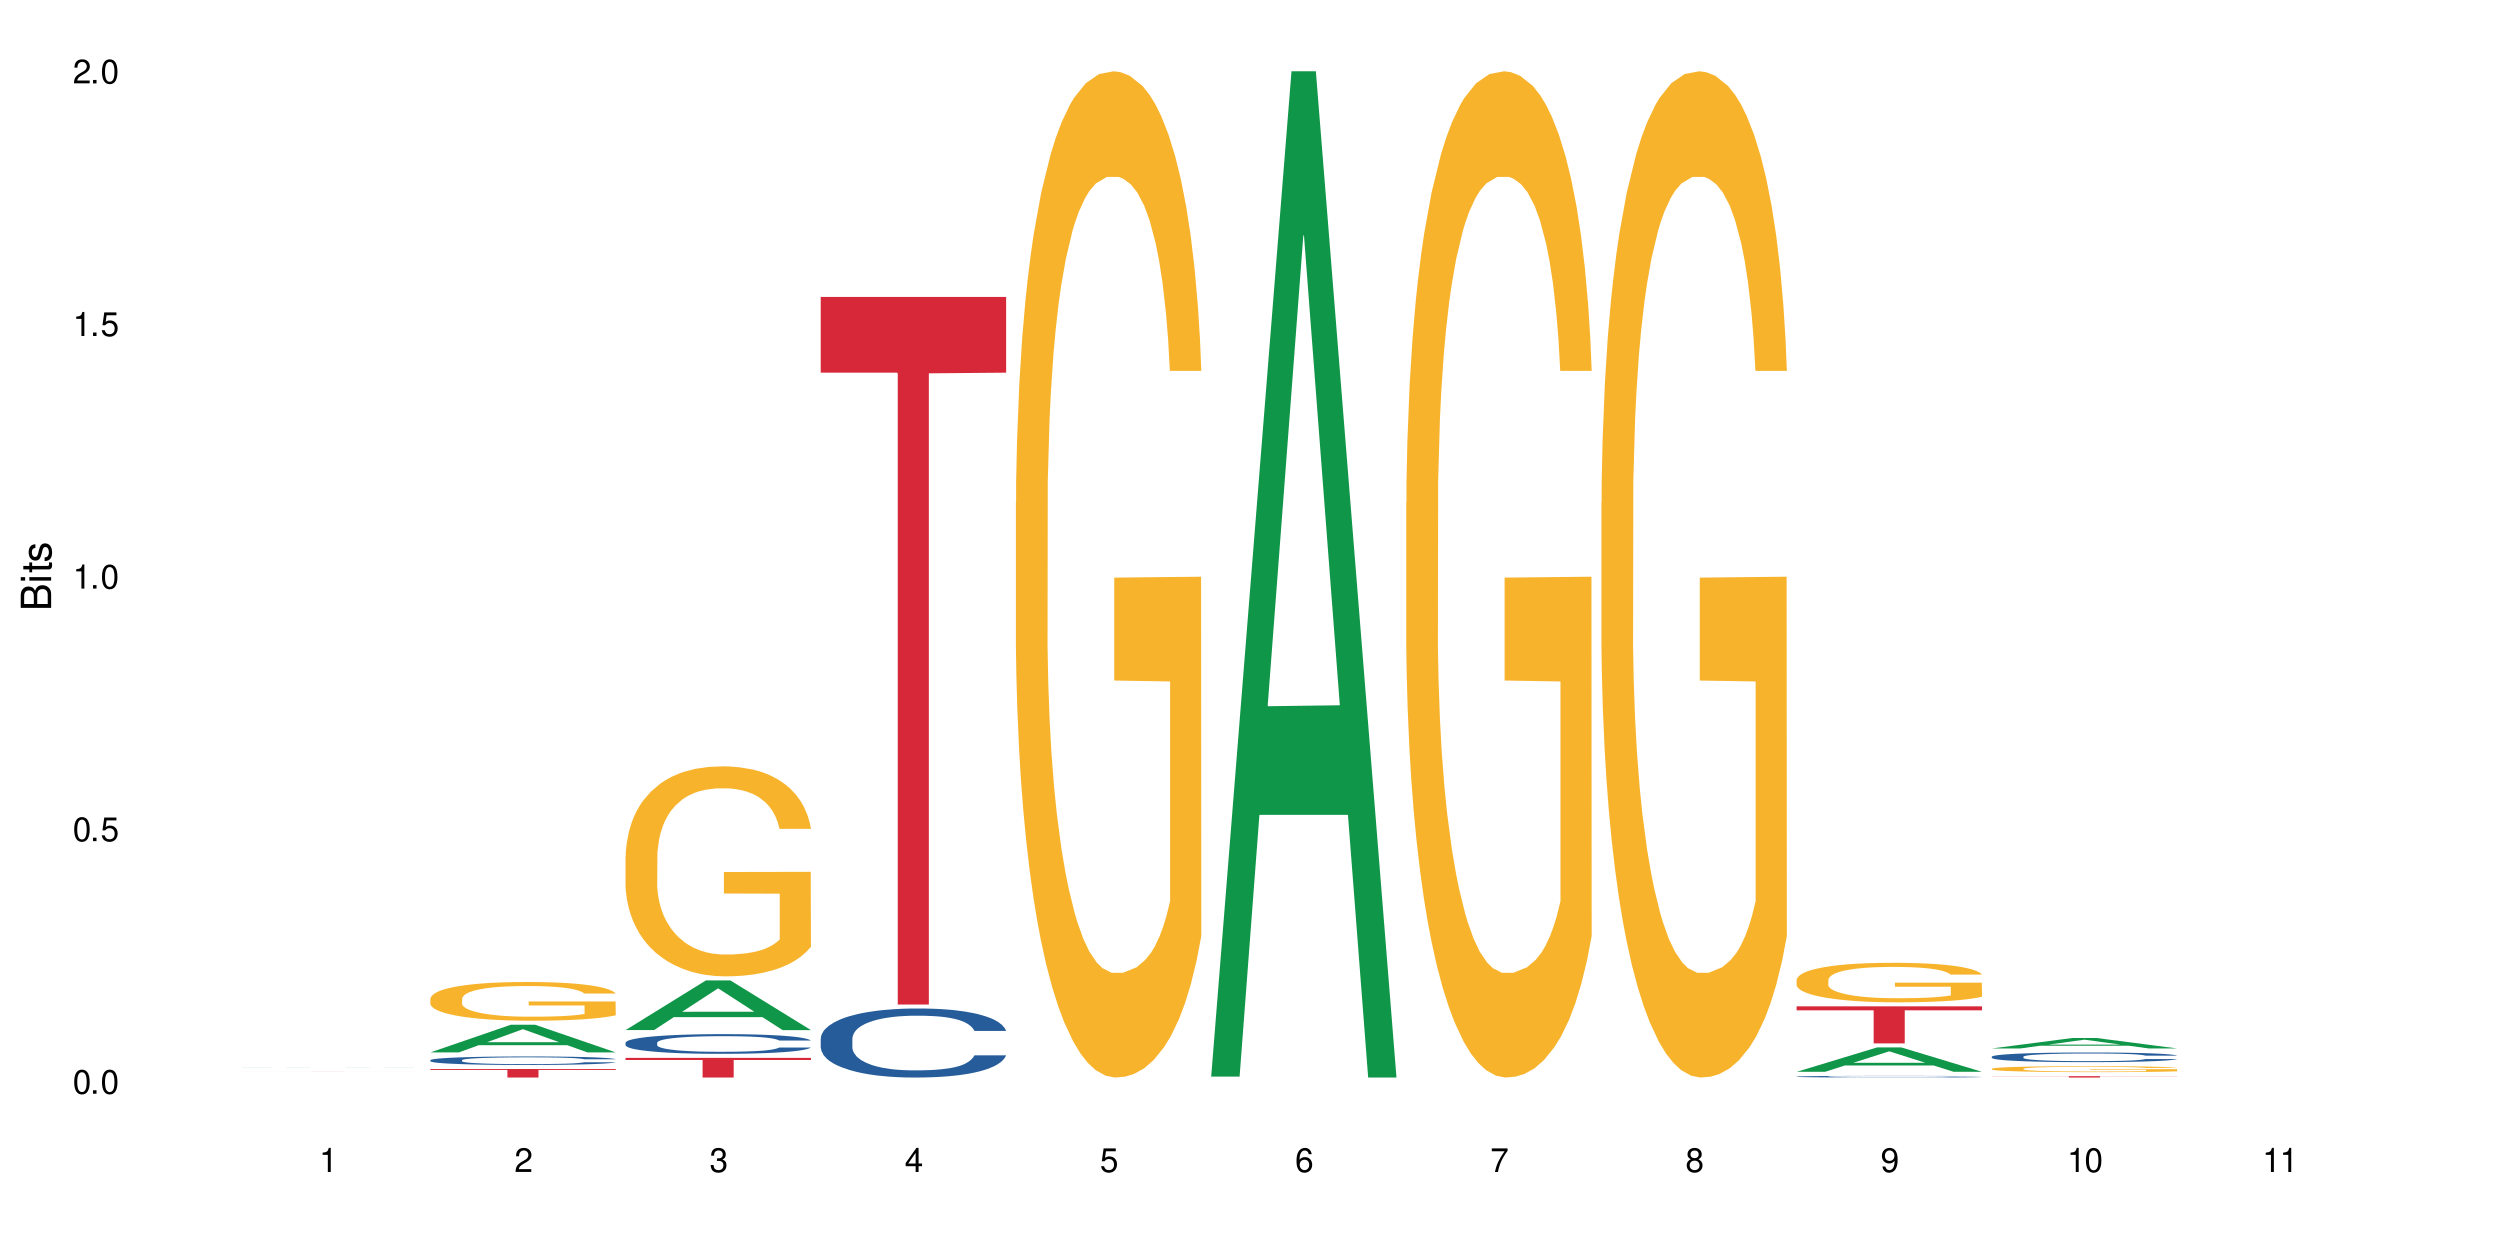 <?xml version="1.0" encoding="UTF-8"?>
<svg xmlns="http://www.w3.org/2000/svg" xmlns:xlink="http://www.w3.org/1999/xlink" width="720" height="360" viewBox="0 0 720 360">
<defs>
<g>
<g id="glyph-0-0">
</g>
<g id="glyph-0-1">
<path d="M 2.641 -6.938 C 2 -6.938 1.422 -6.656 1.078 -6.172 C 0.641 -5.562 0.406 -4.641 0.406 -3.359 C 0.406 -1.016 1.188 0.219 2.641 0.219 C 4.078 0.219 4.859 -1.016 4.859 -3.297 C 4.859 -4.641 4.656 -5.547 4.203 -6.172 C 3.844 -6.656 3.281 -6.938 2.641 -6.938 Z M 2.641 -6.188 C 3.547 -6.188 4 -5.25 4 -3.375 C 4 -1.406 3.562 -0.484 2.625 -0.484 C 1.734 -0.484 1.281 -1.438 1.281 -3.344 C 1.281 -5.25 1.734 -6.188 2.641 -6.188 Z M 2.641 -6.188 "/>
</g>
<g id="glyph-0-2">
<path d="M 1.828 -1 L 0.828 -1 L 0.828 0 L 1.828 0 Z M 1.828 -1 "/>
</g>
<g id="glyph-0-3">
<path d="M 4.562 -6.797 L 1.062 -6.797 L 0.547 -3.094 L 1.328 -3.094 C 1.719 -3.562 2.047 -3.734 2.578 -3.734 C 3.484 -3.734 4.062 -3.109 4.062 -2.094 C 4.062 -1.125 3.484 -0.531 2.578 -0.531 C 1.828 -0.531 1.375 -0.906 1.188 -1.672 L 0.328 -1.672 C 0.453 -1.109 0.547 -0.844 0.75 -0.594 C 1.125 -0.078 1.828 0.219 2.594 0.219 C 3.969 0.219 4.922 -0.781 4.922 -2.219 C 4.922 -3.562 4.031 -4.484 2.719 -4.484 C 2.25 -4.484 1.859 -4.359 1.469 -4.062 L 1.734 -5.969 L 4.562 -5.969 Z M 4.562 -6.797 "/>
</g>
<g id="glyph-0-4">
<path d="M 2.484 -4.938 L 2.484 0 L 3.328 0 L 3.328 -6.938 L 2.766 -6.938 C 2.469 -5.875 2.281 -5.734 0.984 -5.562 L 0.984 -4.938 Z M 2.484 -4.938 "/>
</g>
<g id="glyph-0-5">
<path d="M 4.859 -0.828 L 1.281 -0.828 C 1.359 -1.406 1.672 -1.781 2.5 -2.281 L 3.469 -2.828 C 4.406 -3.344 4.906 -4.062 4.906 -4.906 C 4.906 -5.484 4.672 -6.031 4.266 -6.406 C 3.859 -6.766 3.375 -6.938 2.719 -6.938 C 1.859 -6.938 1.219 -6.625 0.844 -6.031 C 0.609 -5.672 0.5 -5.234 0.484 -4.531 L 1.328 -4.531 C 1.359 -5.016 1.406 -5.281 1.531 -5.516 C 1.75 -5.938 2.188 -6.203 2.703 -6.203 C 3.469 -6.203 4.031 -5.641 4.031 -4.891 C 4.031 -4.344 3.719 -3.859 3.125 -3.516 L 2.234 -3 C 0.812 -2.172 0.406 -1.531 0.328 -0.016 L 4.859 -0.016 Z M 4.859 -0.828 "/>
</g>
<g id="glyph-0-6">
<path d="M 2.125 -3.188 L 2.578 -3.188 C 3.5 -3.188 3.984 -2.766 3.984 -1.922 C 3.984 -1.062 3.469 -0.531 2.594 -0.531 C 1.656 -0.531 1.203 -1 1.156 -2.016 L 0.312 -2.016 C 0.344 -1.453 0.438 -1.094 0.609 -0.781 C 0.953 -0.109 1.625 0.219 2.547 0.219 C 3.953 0.219 4.859 -0.625 4.859 -1.938 C 4.859 -2.828 4.516 -3.297 3.703 -3.594 C 4.344 -3.844 4.656 -4.328 4.656 -5.031 C 4.656 -6.219 3.875 -6.938 2.578 -6.938 C 1.203 -6.938 0.484 -6.172 0.453 -4.703 L 1.297 -4.703 C 1.312 -5.125 1.344 -5.359 1.453 -5.578 C 1.641 -5.969 2.062 -6.203 2.594 -6.203 C 3.344 -6.203 3.797 -5.75 3.797 -5 C 3.797 -4.516 3.609 -4.219 3.25 -4.047 C 3.016 -3.953 2.703 -3.922 2.125 -3.906 Z M 2.125 -3.188 "/>
</g>
<g id="glyph-0-7">
<path d="M 3.141 -1.672 L 3.141 0 L 3.984 0 L 3.984 -1.672 L 4.984 -1.672 L 4.984 -2.438 L 3.984 -2.438 L 3.984 -6.938 L 3.359 -6.938 L 0.266 -2.578 L 0.266 -1.672 Z M 3.141 -2.438 L 1 -2.438 L 3.141 -5.5 Z M 3.141 -2.438 "/>
</g>
<g id="glyph-0-8">
<path d="M 4.781 -5.125 C 4.609 -6.266 3.891 -6.938 2.844 -6.938 C 2.094 -6.938 1.422 -6.578 1.031 -5.953 C 0.594 -5.266 0.406 -4.422 0.406 -3.172 C 0.406 -2 0.578 -1.25 0.984 -0.641 C 1.359 -0.078 1.953 0.219 2.703 0.219 C 3.984 0.219 4.922 -0.75 4.922 -2.094 C 4.922 -3.375 4.062 -4.281 2.844 -4.281 C 2.172 -4.281 1.641 -4.031 1.281 -3.516 C 1.281 -5.234 1.828 -6.188 2.797 -6.188 C 3.391 -6.188 3.797 -5.797 3.938 -5.125 Z M 2.734 -3.531 C 3.547 -3.531 4.062 -2.953 4.062 -2.031 C 4.062 -1.156 3.484 -0.531 2.703 -0.531 C 1.922 -0.531 1.328 -1.188 1.328 -2.078 C 1.328 -2.938 1.906 -3.531 2.734 -3.531 Z M 2.734 -3.531 "/>
</g>
<g id="glyph-0-9">
<path d="M 4.984 -6.797 L 0.438 -6.797 L 0.438 -5.969 L 4.109 -5.969 C 2.5 -3.656 1.828 -2.234 1.328 0 L 2.219 0 C 2.594 -2.172 3.453 -4.047 4.984 -6.094 Z M 4.984 -6.797 "/>
</g>
<g id="glyph-0-10">
<path d="M 3.75 -3.656 C 4.469 -4.094 4.688 -4.438 4.688 -5.078 C 4.688 -6.172 3.844 -6.938 2.641 -6.938 C 1.438 -6.938 0.594 -6.172 0.594 -5.094 C 0.594 -4.438 0.812 -4.094 1.516 -3.656 C 0.734 -3.266 0.359 -2.703 0.359 -1.922 C 0.359 -0.656 1.281 0.219 2.641 0.219 C 3.984 0.219 4.922 -0.656 4.922 -1.922 C 4.922 -2.703 4.531 -3.266 3.75 -3.656 Z M 2.641 -6.188 C 3.359 -6.188 3.812 -5.75 3.812 -5.062 C 3.812 -4.406 3.344 -3.984 2.641 -3.984 C 1.922 -3.984 1.453 -4.406 1.453 -5.078 C 1.453 -5.75 1.922 -6.188 2.641 -6.188 Z M 2.641 -3.266 C 3.484 -3.266 4.062 -2.719 4.062 -1.906 C 4.062 -1.078 3.484 -0.531 2.625 -0.531 C 1.797 -0.531 1.219 -1.094 1.219 -1.906 C 1.219 -2.719 1.781 -3.266 2.641 -3.266 Z M 2.641 -3.266 "/>
</g>
<g id="glyph-0-11">
<path d="M 0.516 -1.578 C 0.672 -0.453 1.406 0.219 2.438 0.219 C 3.188 0.219 3.859 -0.141 4.266 -0.766 C 4.688 -1.453 4.891 -2.297 4.891 -3.547 C 4.891 -4.719 4.703 -5.453 4.312 -6.078 C 3.938 -6.641 3.344 -6.938 2.594 -6.938 C 1.297 -6.938 0.359 -5.969 0.359 -4.625 C 0.359 -3.344 1.234 -2.453 2.453 -2.453 C 3.094 -2.453 3.578 -2.672 4.016 -3.203 C 4 -1.484 3.469 -0.531 2.5 -0.531 C 1.906 -0.531 1.484 -0.906 1.359 -1.578 Z M 2.578 -6.203 C 3.375 -6.203 3.969 -5.531 3.969 -4.641 C 3.969 -3.797 3.391 -3.188 2.547 -3.188 C 1.734 -3.188 1.234 -3.766 1.234 -4.688 C 1.234 -5.562 1.797 -6.203 2.578 -6.203 Z M 2.578 -6.203 "/>
</g>
<g id="glyph-1-0">
</g>
<g id="glyph-1-1">
<path d="M 0 -0.953 L 0 -4.891 C 0 -5.719 -0.234 -6.344 -0.734 -6.797 C -1.188 -7.234 -1.812 -7.469 -2.5 -7.469 C -3.547 -7.469 -4.188 -7 -4.625 -5.875 C -4.984 -6.688 -5.625 -7.094 -6.531 -7.094 C -7.172 -7.094 -7.734 -6.859 -8.141 -6.391 C -8.562 -5.922 -8.75 -5.344 -8.75 -4.5 L -8.75 -0.953 Z M -4.984 -2.062 L -7.766 -2.062 L -7.766 -4.219 C -7.766 -4.844 -7.688 -5.203 -7.453 -5.5 C -7.219 -5.812 -6.859 -5.969 -6.375 -5.969 C -5.891 -5.969 -5.531 -5.812 -5.297 -5.5 C -5.062 -5.203 -4.984 -4.844 -4.984 -4.219 Z M -0.984 -2.062 L -4 -2.062 L -4 -4.781 C -4 -5.766 -3.438 -6.359 -2.484 -6.359 C -1.547 -6.359 -0.984 -5.766 -0.984 -4.781 Z M -0.984 -2.062 "/>
</g>
<g id="glyph-1-2">
<path d="M -6.281 -1.797 L -6.281 -0.797 L 0 -0.797 L 0 -1.797 Z M -8.75 -1.797 L -8.75 -0.797 L -7.484 -0.797 L -7.484 -1.797 Z M -8.75 -1.797 "/>
</g>
<g id="glyph-1-3">
<path d="M -6.281 -3.047 L -6.281 -2.016 L -8.016 -2.016 L -8.016 -1.016 L -6.281 -1.016 L -6.281 -0.172 L -5.469 -0.172 L -5.469 -1.016 L -0.719 -1.016 C -0.078 -1.016 0.281 -1.453 0.281 -2.234 C 0.281 -2.5 0.25 -2.719 0.188 -3.047 L -0.641 -3.047 C -0.609 -2.906 -0.594 -2.766 -0.594 -2.562 C -0.594 -2.141 -0.719 -2.016 -1.156 -2.016 L -5.469 -2.016 L -5.469 -3.047 Z M -6.281 -3.047 "/>
</g>
<g id="glyph-1-4">
<path d="M -4.531 -5.25 C -5.766 -5.25 -6.469 -4.422 -6.469 -2.969 C -6.469 -1.516 -5.719 -0.562 -4.547 -0.562 C -3.562 -0.562 -3.094 -1.062 -2.734 -2.562 L -2.516 -3.484 C -2.344 -4.188 -2.094 -4.469 -1.641 -4.469 C -1.047 -4.469 -0.641 -3.875 -0.641 -3 C -0.641 -2.453 -0.797 -2 -1.062 -1.75 C -1.25 -1.594 -1.422 -1.531 -1.875 -1.469 L -1.875 -0.406 C -0.422 -0.453 0.281 -1.266 0.281 -2.922 C 0.281 -4.5 -0.5 -5.516 -1.719 -5.516 C -2.656 -5.516 -3.172 -4.984 -3.469 -3.734 L -3.703 -2.766 C -3.891 -1.953 -4.156 -1.609 -4.594 -1.609 C -5.188 -1.609 -5.547 -2.125 -5.547 -2.938 C -5.547 -3.75 -5.203 -4.172 -4.531 -4.203 Z M -4.531 -5.25 "/>
</g>
</g>
</defs>
<rect x="-72" y="-36" width="864" height="432" fill="rgb(100%, 100%, 100%)" fill-opacity="1"/>
<path fill-rule="nonzero" fill="rgb(6.275%, 58.824%, 28.235%)" fill-opacity="1" d="M 67.73 307.539 L 67.789 307.539 L 90.895 307.504 L 97.91 307.504 L 121.133 307.539 L 112.973 307.539 L 107.152 307.531 L 81.652 307.531 L 75.945 307.539 L 67.73 307.539 L 84.105 307.527 L 104.816 307.527 L 94.488 307.508 L 94.262 307.508 L 84.047 307.527 L 84.105 307.527 Z M 67.73 307.539 "/>
<path fill-rule="nonzero" fill="rgb(83.922%, 15.686%, 22.353%)" fill-opacity="1" d="M 67.73 308.703 L 121.133 308.703 L 121.133 308.707 L 98.875 308.707 L 98.875 308.723 L 89.922 308.723 L 89.922 308.707 L 67.73 308.707 Z M 67.73 308.703 "/>
<path fill-rule="nonzero" fill="rgb(6.275%, 58.824%, 28.235%)" fill-opacity="1" d="M 123.941 303.09 L 124 303.082 L 147.105 295.133 L 154.125 295.133 L 177.344 303.098 L 169.184 303.098 L 163.367 301.02 L 137.863 301.02 L 132.156 303.09 L 123.941 303.09 L 140.316 300.16 L 161.027 300.152 L 150.699 296.434 L 150.586 296.426 L 150.473 296.449 L 140.258 300.152 L 140.316 300.16 Z M 123.941 303.09 "/>
<path fill-rule="nonzero" fill="rgb(14.51%, 36.078%, 60%)" fill-opacity="1" d="M 123.941 305.328 L 124.008 305.328 L 124.008 305.273 L 124.203 305.188 L 124.66 305.082 L 125.113 305.008 L 126.285 304.875 L 127.914 304.746 L 129.609 304.648 L 130.844 304.59 L 131.953 304.543 L 134.492 304.461 L 136.121 304.418 L 137.879 304.383 L 140.027 304.344 L 141.59 304.32 L 145.109 304.285 L 147.711 304.27 L 149.73 304.262 L 154.094 304.262 L 156.699 304.27 L 158.59 304.281 L 160.672 304.301 L 162.43 304.32 L 165.492 304.371 L 168.227 304.434 L 169.465 304.469 L 171.418 304.539 L 172.914 304.605 L 173.957 304.664 L 175.129 304.746 L 176.172 304.848 L 176.953 304.961 L 177.344 305.059 L 168.227 305.059 L 167.77 304.969 L 167.25 304.898 L 166.273 304.809 L 165.297 304.742 L 163.93 304.676 L 162.691 304.633 L 160.996 304.59 L 159.5 304.566 L 157.938 304.543 L 156.438 304.531 L 153.574 304.52 L 150.254 304.52 L 149.016 304.523 L 146.477 304.539 L 145.109 304.555 L 143.152 304.586 L 141.785 304.617 L 140.156 304.66 L 139.051 304.699 L 137.684 304.758 L 136.707 304.809 L 135.598 304.883 L 134.949 304.938 L 134.363 305.004 L 133.84 305.074 L 133.449 305.156 L 133.191 305.238 L 133.059 305.316 L 133.059 305.664 L 133.191 305.746 L 133.516 305.84 L 134.363 305.977 L 135.598 306.098 L 137.031 306.191 L 138.398 306.258 L 139.18 306.289 L 140.223 306.324 L 141.852 306.371 L 144.195 306.414 L 145.562 306.434 L 147.648 306.449 L 149.797 306.461 L 152.66 306.461 L 155.203 306.449 L 156.895 306.441 L 158.652 306.422 L 161.062 306.383 L 162.559 306.348 L 163.863 306.305 L 164.84 306.262 L 165.492 306.227 L 166.469 306.156 L 167.25 306.082 L 167.836 306.004 L 168.227 305.926 L 177.344 305.926 L 176.953 306.016 L 176.367 306.102 L 175.781 306.168 L 174.867 306.246 L 173.828 306.316 L 172.328 306.395 L 171.09 306.445 L 169.465 306.504 L 167.965 306.543 L 166.336 306.582 L 163.93 306.629 L 162.363 306.648 L 160.672 306.672 L 158.652 306.688 L 156.113 306.703 L 153.379 306.715 L 150.84 306.715 L 148.102 306.711 L 146.086 306.703 L 143.414 306.684 L 140.094 306.641 L 137.684 306.598 L 135.793 306.555 L 134.168 306.512 L 132.344 306.449 L 130 306.352 L 128.566 306.277 L 127.59 306.215 L 126.48 306.125 L 125.699 306.047 L 124.789 305.922 L 124.137 305.762 L 123.941 305.641 Z M 123.941 305.328 "/>
<path fill-rule="nonzero" fill="rgb(96.863%, 70.196%, 16.863%)" fill-opacity="1" d="M 123.941 287.594 L 124.008 287.582 L 124.008 287.379 L 124.27 286.922 L 124.918 286.289 L 125.766 285.77 L 126.676 285.363 L 127.266 285.148 L 128.242 284.844 L 129.086 284.621 L 131.234 284.16 L 133.973 283.734 L 135.469 283.551 L 137.164 283.379 L 139.57 283.184 L 140.68 283.113 L 144.066 282.949 L 147.906 282.848 L 152.141 282.816 L 154.094 282.828 L 156.766 282.867 L 160.41 282.98 L 162.496 283.082 L 164.125 283.184 L 165.816 283.316 L 167.902 283.52 L 169.855 283.766 L 171.418 284.008 L 172.98 284.316 L 174.281 284.641 L 175.391 284.996 L 176.367 285.426 L 176.953 285.781 L 177.344 286.137 L 168.293 286.137 L 167.77 285.781 L 167.184 285.508 L 166.207 285.172 L 165.23 284.926 L 164.254 284.73 L 162.43 284.469 L 160.867 284.305 L 158.914 284.16 L 157.023 284.07 L 154.875 284.008 L 153.574 283.988 L 150.121 283.988 L 146.996 284.059 L 145.172 284.141 L 143.871 284.223 L 142.047 284.375 L 140.941 284.496 L 140.289 284.578 L 138.336 284.895 L 137.031 285.18 L 136.316 285.375 L 135.402 285.68 L 134.754 285.953 L 134.035 286.363 L 133.645 286.668 L 133.125 287.359 L 133.059 289.191 L 133.254 289.578 L 133.645 289.996 L 134.168 290.363 L 134.949 290.75 L 135.73 291.047 L 137.098 291.445 L 138.27 291.707 L 139.18 291.883 L 140.941 292.156 L 141.656 292.246 L 143.348 292.43 L 145.109 292.574 L 147.258 292.695 L 148.883 292.758 L 151.488 292.809 L 154.812 292.809 L 158.719 292.746 L 161.191 292.664 L 162.887 292.586 L 163.992 292.512 L 165.359 292.402 L 166.336 292.301 L 167.25 292.188 L 168.355 292.016 L 168.355 289.578 L 152.27 289.57 L 152.27 288.43 L 177.277 288.418 L 177.344 292.402 L 175.977 292.676 L 174.281 292.941 L 172.656 293.145 L 170.961 293.316 L 168.551 293.512 L 166.598 293.633 L 163.602 293.777 L 160.867 293.867 L 158 293.93 L 155.461 293.957 L 152.465 293.969 L 149.797 293.949 L 146.93 293.887 L 144.652 293.805 L 142.566 293.703 L 140.484 293.57 L 137.879 293.359 L 136.188 293.184 L 134.426 292.973 L 132.668 292.715 L 131.105 292.441 L 130.062 292.227 L 129.023 291.984 L 127.914 291.676 L 126.871 291.332 L 126.09 291.016 L 125.375 290.66 L 124.855 290.324 L 124.332 289.863 L 124.074 289.5 L 123.941 289.184 Z M 123.941 287.594 "/>
<path fill-rule="nonzero" fill="rgb(83.922%, 15.686%, 22.353%)" fill-opacity="1" d="M 123.941 307.879 L 177.344 307.879 L 177.344 308.141 L 155.086 308.145 L 155.086 310.332 L 146.133 310.332 L 146.133 308.145 L 146.004 308.141 L 123.941 308.141 Z M 123.941 307.879 "/>
<path fill-rule="nonzero" fill="rgb(6.275%, 58.824%, 28.235%)" fill-opacity="1" d="M 180.152 296.66 L 180.211 296.645 L 203.316 282.355 L 210.336 282.355 L 233.555 296.672 L 225.395 296.672 L 219.578 292.934 L 194.074 292.934 L 188.371 296.66 L 180.152 296.66 L 196.527 291.391 L 217.238 291.375 L 206.91 284.695 L 206.797 284.68 L 206.684 284.723 L 196.473 291.375 L 196.527 291.391 Z M 180.152 296.66 "/>
<path fill-rule="nonzero" fill="rgb(14.51%, 36.078%, 60%)" fill-opacity="1" d="M 180.152 300.301 L 180.219 300.297 L 180.219 300.172 L 180.414 299.977 L 180.871 299.727 L 181.324 299.555 L 182.5 299.25 L 184.125 298.957 L 185.82 298.727 L 187.059 298.594 L 188.164 298.488 L 190.703 298.297 L 192.332 298.199 L 194.09 298.109 L 196.238 298.023 L 197.801 297.973 L 201.32 297.887 L 203.922 297.852 L 205.941 297.836 L 210.305 297.836 L 212.91 297.855 L 214.801 297.883 L 216.883 297.926 L 218.641 297.973 L 221.703 298.086 L 224.438 298.23 L 225.676 298.312 L 227.629 298.473 L 229.125 298.629 L 230.168 298.762 L 231.34 298.957 L 232.383 299.188 L 233.164 299.453 L 233.555 299.676 L 224.438 299.676 L 223.98 299.469 L 223.461 299.309 L 222.484 299.094 L 221.508 298.945 L 220.141 298.793 L 218.902 298.695 L 217.207 298.598 L 215.711 298.535 L 214.148 298.488 L 212.648 298.457 L 209.785 298.426 L 206.465 298.426 L 205.227 298.438 L 202.688 298.48 L 201.32 298.516 L 199.363 298.586 L 197.996 298.656 L 196.371 298.758 L 195.262 298.848 L 193.895 298.98 L 192.918 299.102 L 191.812 299.27 L 191.16 299.402 L 190.574 299.547 L 190.051 299.715 L 189.66 299.898 L 189.402 300.09 L 189.27 300.277 L 189.27 301.078 L 189.402 301.266 L 189.727 301.484 L 190.574 301.797 L 191.812 302.074 L 193.242 302.289 L 194.609 302.445 L 195.395 302.52 L 196.434 302.602 L 198.062 302.703 L 200.406 302.809 L 201.773 302.852 L 203.859 302.891 L 206.008 302.91 L 208.875 302.91 L 211.414 302.891 L 213.105 302.867 L 214.863 302.824 L 217.273 302.734 L 218.773 302.652 L 220.074 302.555 L 221.051 302.457 L 221.703 302.375 L 222.68 302.215 L 223.461 302.035 L 224.047 301.855 L 224.438 301.68 L 233.555 301.68 L 233.164 301.887 L 232.578 302.09 L 231.992 302.238 L 231.082 302.422 L 230.039 302.582 L 228.539 302.762 L 227.305 302.883 L 225.676 303.012 L 224.176 303.109 L 222.551 303.195 L 220.141 303.301 L 218.578 303.352 L 216.883 303.398 L 214.863 303.441 L 212.324 303.477 L 209.59 303.496 L 207.051 303.504 L 204.316 303.492 L 202.297 303.473 L 199.625 303.426 L 196.305 303.332 L 193.895 303.234 L 192.008 303.137 L 190.379 303.031 L 188.555 302.891 L 186.211 302.664 L 184.777 302.488 L 183.801 302.344 L 182.695 302.141 L 181.914 301.961 L 181 301.668 L 180.348 301.301 L 180.152 301.016 Z M 180.152 300.301 "/>
<path fill-rule="nonzero" fill="rgb(96.863%, 70.196%, 16.863%)" fill-opacity="1" d="M 180.152 246.613 L 180.219 246.555 L 180.219 245.453 L 180.48 242.965 L 181.129 239.539 L 181.977 236.723 L 182.891 234.516 L 183.477 233.355 L 184.453 231.695 L 185.297 230.48 L 187.449 227.996 L 190.184 225.676 L 191.68 224.68 L 193.375 223.742 L 195.785 222.691 L 196.891 222.305 L 200.277 221.422 L 204.121 220.871 L 208.352 220.703 L 210.305 220.758 L 212.977 220.98 L 216.621 221.59 L 218.707 222.141 L 220.336 222.691 L 222.027 223.41 L 224.113 224.516 L 226.066 225.84 L 227.629 227.168 L 229.191 228.824 L 230.492 230.594 L 231.602 232.527 L 232.578 234.844 L 233.164 236.777 L 233.555 238.711 L 224.504 238.711 L 223.98 236.777 L 223.395 235.289 L 222.418 233.465 L 221.441 232.141 L 220.465 231.09 L 218.641 229.652 L 217.078 228.77 L 215.125 227.996 L 213.238 227.5 L 211.086 227.168 L 209.785 227.059 L 206.332 227.059 L 203.207 227.441 L 201.383 227.887 L 200.082 228.328 L 198.258 229.156 L 197.152 229.82 L 196.5 230.262 L 194.547 231.973 L 193.242 233.52 L 192.527 234.57 L 191.617 236.227 L 190.965 237.719 L 190.246 239.926 L 189.855 241.586 L 189.336 245.34 L 189.27 255.285 L 189.465 257.383 L 189.855 259.648 L 190.379 261.637 L 191.16 263.734 L 191.941 265.336 L 193.309 267.492 L 194.48 268.93 L 195.395 269.867 L 197.152 271.359 L 197.867 271.855 L 199.562 272.852 L 201.32 273.625 L 203.469 274.285 L 205.098 274.617 L 207.699 274.895 L 211.023 274.895 L 214.93 274.562 L 217.402 274.121 L 219.098 273.68 L 220.203 273.293 L 221.57 272.684 L 222.551 272.133 L 223.461 271.523 L 224.566 270.586 L 224.566 257.383 L 208.484 257.328 L 208.484 251.141 L 233.488 251.086 L 233.555 272.684 L 232.188 274.176 L 230.492 275.613 L 228.867 276.719 L 227.172 277.656 L 224.762 278.707 L 222.809 279.367 L 219.812 280.141 L 217.078 280.641 L 214.215 280.969 L 211.672 281.137 L 208.68 281.191 L 206.008 281.082 L 203.141 280.75 L 200.863 280.309 L 198.777 279.754 L 196.695 279.039 L 194.09 277.879 L 192.398 276.938 L 190.641 275.777 L 188.879 274.398 L 187.316 272.906 L 186.277 271.746 L 185.234 270.418 L 184.125 268.762 L 183.086 266.883 L 182.305 265.172 L 181.586 263.238 L 181.066 261.414 L 180.543 258.93 L 180.285 256.941 L 180.152 255.23 Z M 180.152 246.613 "/>
<path fill-rule="nonzero" fill="rgb(83.922%, 15.686%, 22.353%)" fill-opacity="1" d="M 180.152 304.668 L 233.555 304.668 L 233.555 305.273 L 211.301 305.277 L 211.301 310.332 L 202.344 310.332 L 202.344 305.285 L 202.215 305.273 L 180.152 305.273 Z M 180.152 304.668 "/>
<path fill-rule="nonzero" fill="rgb(14.51%, 36.078%, 60%)" fill-opacity="1" d="M 236.367 299.105 L 236.43 299.086 L 236.43 298.652 L 236.625 297.961 L 237.082 297.09 L 237.539 296.488 L 238.711 295.418 L 240.34 294.383 L 242.031 293.582 L 243.27 293.109 L 244.375 292.746 L 246.914 292.074 L 248.543 291.73 L 250.301 291.422 L 252.449 291.113 L 254.016 290.93 L 257.531 290.641 L 260.137 290.512 L 262.152 290.461 L 266.516 290.461 L 269.121 290.531 L 271.012 290.621 L 273.094 290.77 L 274.852 290.93 L 277.914 291.332 L 280.648 291.84 L 281.887 292.129 L 283.84 292.695 L 285.34 293.238 L 286.379 293.711 L 287.551 294.383 L 288.594 295.199 L 289.375 296.125 L 289.766 296.906 L 280.648 296.906 L 280.191 296.18 L 279.672 295.617 L 278.695 294.875 L 277.719 294.348 L 276.352 293.82 L 275.113 293.477 L 273.422 293.129 L 271.922 292.91 L 270.359 292.746 L 268.863 292.641 L 265.996 292.531 L 262.676 292.531 L 261.438 292.566 L 258.898 292.711 L 257.531 292.84 L 255.578 293.094 L 254.211 293.328 L 252.582 293.691 L 251.473 294 L 250.105 294.473 L 249.129 294.891 L 248.023 295.492 L 247.371 295.945 L 246.785 296.453 L 246.266 297.055 L 245.875 297.688 L 245.613 298.359 L 245.484 299.016 L 245.484 301.832 L 245.613 302.484 L 245.938 303.246 L 246.785 304.355 L 248.023 305.32 L 249.457 306.082 L 250.824 306.625 L 251.605 306.883 L 252.645 307.172 L 254.273 307.535 L 256.617 307.898 L 257.984 308.043 L 260.07 308.188 L 262.219 308.262 L 265.086 308.262 L 267.625 308.188 L 269.316 308.098 L 271.074 307.953 L 273.484 307.645 L 274.984 307.352 L 276.285 307.008 L 277.262 306.664 L 277.914 306.371 L 278.891 305.809 L 279.672 305.191 L 280.258 304.555 L 280.648 303.938 L 289.766 303.938 L 289.375 304.664 L 288.789 305.375 L 288.203 305.898 L 287.293 306.535 L 286.25 307.098 L 284.75 307.734 L 283.516 308.152 L 281.887 308.605 L 280.387 308.953 L 278.762 309.262 L 276.352 309.625 L 274.789 309.805 L 273.094 309.969 L 271.074 310.113 L 268.535 310.242 L 265.801 310.312 L 263.262 310.332 L 260.527 310.297 L 258.508 310.223 L 255.836 310.059 L 252.516 309.734 L 250.105 309.387 L 248.219 309.043 L 246.59 308.68 L 244.766 308.188 L 242.422 307.391 L 240.988 306.773 L 240.012 306.262 L 238.906 305.555 L 238.125 304.918 L 237.211 303.902 L 236.562 302.613 L 236.367 301.613 Z M 236.367 299.105 "/>
<path fill-rule="nonzero" fill="rgb(83.922%, 15.686%, 22.353%)" fill-opacity="1" d="M 236.367 85.516 L 289.766 85.516 L 289.766 107.328 L 267.512 107.52 L 267.512 289.297 L 258.555 289.297 L 258.555 107.711 L 258.426 107.328 L 236.367 107.328 Z M 236.367 85.516 "/>
<path fill-rule="nonzero" fill="rgb(96.863%, 70.196%, 16.863%)" fill-opacity="1" d="M 292.578 144.652 L 292.641 144.387 L 292.641 139.094 L 292.902 127.184 L 293.555 110.777 L 294.398 97.277 L 295.312 86.691 L 295.898 81.133 L 296.875 73.195 L 297.723 67.371 L 299.871 55.461 L 302.605 44.348 L 304.105 39.582 L 305.797 35.082 L 308.207 30.055 L 309.312 28.203 L 312.699 23.965 L 316.543 21.32 L 320.773 20.527 L 322.73 20.789 L 325.398 21.848 L 329.047 24.762 L 331.129 27.406 L 332.758 30.055 L 334.449 33.496 L 336.535 38.789 L 338.488 45.141 L 340.051 51.492 L 341.613 59.43 L 342.918 67.902 L 344.023 77.164 L 345 88.281 L 345.586 97.543 L 345.977 106.805 L 336.926 106.805 L 336.406 97.543 L 335.82 90.398 L 334.84 81.664 L 333.863 75.312 L 332.887 70.281 L 331.066 63.402 L 329.5 59.168 L 327.547 55.461 L 325.66 53.078 L 323.512 51.492 L 322.207 50.961 L 318.758 50.961 L 315.629 52.816 L 313.809 54.934 L 312.504 57.051 L 310.68 61.02 L 309.574 64.195 L 308.922 66.312 L 306.969 74.516 L 305.668 81.93 L 304.949 86.957 L 304.039 94.898 L 303.387 102.043 L 302.672 112.629 L 302.281 120.57 L 301.758 138.566 L 301.695 186.207 L 301.891 196.262 L 302.281 207.113 L 302.801 216.641 L 303.582 226.699 L 304.363 234.375 L 305.73 244.695 L 306.902 251.578 L 307.816 256.078 L 309.574 263.223 L 310.289 265.605 L 311.984 270.367 L 313.742 274.074 L 315.891 277.25 L 317.52 278.836 L 320.125 280.16 L 323.445 280.16 L 327.352 278.574 L 329.828 276.457 L 331.52 274.34 L 332.629 272.484 L 333.996 269.574 L 334.973 266.926 L 335.883 264.016 L 336.992 259.516 L 336.992 196.262 L 320.906 195.996 L 320.906 166.355 L 345.914 166.09 L 345.977 269.574 L 344.609 276.719 L 342.918 283.602 L 341.289 288.895 L 339.598 293.395 L 337.188 298.422 L 335.234 301.598 L 332.238 305.305 L 329.5 307.688 L 326.637 309.273 L 324.098 310.066 L 321.102 310.332 L 318.43 309.805 L 315.566 308.215 L 313.285 306.098 L 311.203 303.453 L 309.117 300.012 L 306.512 294.453 L 304.82 289.953 L 303.062 284.395 L 301.305 277.777 L 299.742 270.633 L 298.699 265.074 L 297.656 258.723 L 296.551 250.781 L 295.508 241.785 L 294.727 233.578 L 294.008 224.316 L 293.488 215.582 L 292.969 203.672 L 292.707 194.145 L 292.578 185.941 Z M 292.578 144.652 "/>
<path fill-rule="nonzero" fill="rgb(6.275%, 58.824%, 28.235%)" fill-opacity="1" d="M 348.789 310.059 L 348.844 309.789 L 371.953 20.527 L 378.969 20.527 L 402.188 310.332 L 394.031 310.332 L 388.211 234.684 L 362.711 234.684 L 357.004 310.059 L 348.789 310.059 L 365.164 203.391 L 385.871 203.117 L 375.547 67.875 L 375.434 67.602 L 375.316 68.418 L 365.105 203.117 L 365.164 203.391 Z M 348.789 310.059 "/>
<path fill-rule="nonzero" fill="rgb(96.863%, 70.196%, 16.863%)" fill-opacity="1" d="M 405 144.652 L 405.066 144.387 L 405.066 139.094 L 405.324 127.184 L 405.977 110.777 L 406.824 97.277 L 407.734 86.691 L 408.32 81.133 L 409.297 73.195 L 410.145 67.371 L 412.293 55.461 L 415.027 44.348 L 416.527 39.582 L 418.219 35.082 L 420.629 30.055 L 421.738 28.203 L 425.121 23.965 L 428.965 21.32 L 433.199 20.527 L 435.152 20.789 L 437.82 21.848 L 441.469 24.762 L 443.551 27.406 L 445.18 30.055 L 446.875 33.496 L 448.957 38.789 L 450.91 45.141 L 452.473 51.492 L 454.039 59.43 L 455.34 67.902 L 456.445 77.164 L 457.426 88.281 L 458.012 97.543 L 458.402 106.805 L 449.348 106.805 L 448.828 97.543 L 448.242 90.398 L 447.266 81.664 L 446.289 75.312 L 445.312 70.281 L 443.488 63.402 L 441.926 59.168 L 439.973 55.461 L 438.082 53.078 L 435.934 51.492 L 434.629 50.961 L 431.18 50.961 L 428.055 52.816 L 426.23 54.934 L 424.926 57.051 L 423.105 61.02 L 421.996 64.195 L 421.348 66.312 L 419.391 74.516 L 418.09 81.93 L 417.375 86.957 L 416.461 94.898 L 415.809 102.043 L 415.094 112.629 L 414.703 120.57 L 414.184 138.566 L 414.117 186.207 L 414.312 196.262 L 414.703 207.113 L 415.223 216.641 L 416.004 226.699 L 416.785 234.375 L 418.156 244.695 L 419.328 251.578 L 420.238 256.078 L 421.996 263.223 L 422.715 265.605 L 424.406 270.367 L 426.164 274.074 L 428.312 277.25 L 429.941 278.836 L 432.547 280.16 L 435.867 280.16 L 439.777 278.574 L 442.25 276.457 L 443.945 274.34 L 445.051 272.484 L 446.418 269.574 L 447.395 266.926 L 448.309 264.016 L 449.414 259.516 L 449.414 196.262 L 433.328 195.996 L 433.328 166.355 L 458.336 166.09 L 458.402 269.574 L 457.031 276.719 L 455.34 283.602 L 453.711 288.895 L 452.02 293.395 L 449.609 298.422 L 447.656 301.598 L 444.66 305.305 L 441.926 307.688 L 439.059 309.273 L 436.52 310.066 L 433.523 310.332 L 430.855 309.805 L 427.988 308.215 L 425.707 306.098 L 423.625 303.453 L 421.543 300.012 L 418.938 294.453 L 417.242 289.953 L 415.484 284.395 L 413.727 277.777 L 412.164 270.633 L 411.121 265.074 L 410.078 258.723 L 408.973 250.781 L 407.93 241.785 L 407.148 233.578 L 406.434 224.316 L 405.91 215.582 L 405.391 203.672 L 405.129 194.145 L 405 185.941 Z M 405 144.652 "/>
<path fill-rule="nonzero" fill="rgb(96.863%, 70.196%, 16.863%)" fill-opacity="1" d="M 461.211 144.652 L 461.277 144.387 L 461.277 139.094 L 461.535 127.184 L 462.188 110.777 L 463.035 97.277 L 463.945 86.691 L 464.531 81.133 L 465.508 73.195 L 466.355 67.371 L 468.504 55.461 L 471.242 44.348 L 472.738 39.582 L 474.43 35.082 L 476.84 30.055 L 477.949 28.203 L 481.336 23.965 L 485.176 21.32 L 489.41 20.527 L 491.363 20.789 L 494.035 21.848 L 497.68 24.762 L 499.766 27.406 L 501.391 30.055 L 503.086 33.496 L 505.168 38.789 L 507.125 45.141 L 508.688 51.492 L 510.25 59.43 L 511.551 67.902 L 512.66 77.164 L 513.637 88.281 L 514.223 97.543 L 514.613 106.805 L 505.559 106.805 L 505.039 97.543 L 504.453 90.398 L 503.477 81.664 L 502.5 75.312 L 501.523 70.281 L 499.699 63.402 L 498.137 59.168 L 496.184 55.461 L 494.293 53.078 L 492.145 51.492 L 490.844 50.961 L 487.391 50.961 L 484.266 52.816 L 482.441 54.934 L 481.141 57.051 L 479.316 61.02 L 478.207 64.195 L 477.559 66.312 L 475.602 74.516 L 474.301 81.93 L 473.586 86.957 L 472.672 94.898 L 472.023 102.043 L 471.305 112.629 L 470.914 120.57 L 470.395 138.566 L 470.328 186.207 L 470.523 196.262 L 470.914 207.113 L 471.438 216.641 L 472.219 226.699 L 473 234.375 L 474.367 244.695 L 475.539 251.578 L 476.449 256.078 L 478.207 263.223 L 478.926 265.605 L 480.617 270.367 L 482.375 274.074 L 484.523 277.25 L 486.152 278.836 L 488.758 280.16 L 492.078 280.16 L 495.988 278.574 L 498.461 276.457 L 500.156 274.34 L 501.262 272.484 L 502.629 269.574 L 503.605 266.926 L 504.52 264.016 L 505.625 259.516 L 505.625 196.262 L 489.539 195.996 L 489.539 166.355 L 514.547 166.09 L 514.613 269.574 L 513.246 276.719 L 511.551 283.602 L 509.922 288.895 L 508.23 293.395 L 505.82 298.422 L 503.867 301.598 L 500.871 305.305 L 498.137 307.688 L 495.27 309.273 L 492.73 310.066 L 489.734 310.332 L 487.066 309.805 L 484.199 308.215 L 481.922 306.098 L 479.836 303.453 L 477.754 300.012 L 475.148 294.453 L 473.453 289.953 L 471.695 284.395 L 469.938 277.777 L 468.375 270.633 L 467.332 265.074 L 466.289 258.723 L 465.184 250.781 L 464.141 241.785 L 463.359 233.578 L 462.645 224.316 L 462.121 215.582 L 461.602 203.672 L 461.34 194.145 L 461.211 185.941 Z M 461.211 144.652 "/>
<path fill-rule="nonzero" fill="rgb(6.275%, 58.824%, 28.235%)" fill-opacity="1" d="M 517.422 308.68 L 517.48 308.676 L 540.586 301.66 L 547.602 301.66 L 570.824 308.688 L 562.664 308.688 L 556.848 306.852 L 531.344 306.852 L 525.637 308.68 L 517.422 308.68 L 533.797 306.094 L 554.508 306.086 L 544.18 302.809 L 544.066 302.801 L 543.953 302.82 L 533.738 306.086 L 533.797 306.094 Z M 517.422 308.68 "/>
<path fill-rule="nonzero" fill="rgb(14.51%, 36.078%, 60%)" fill-opacity="1" d="M 517.422 310.059 L 517.488 310.059 L 517.488 310.051 L 517.684 310.031 L 518.141 310.012 L 518.594 309.996 L 519.766 309.973 L 521.395 309.945 L 523.09 309.926 L 524.324 309.914 L 525.434 309.906 L 527.973 309.891 L 529.602 309.883 L 531.359 309.875 L 533.508 309.867 L 535.07 309.863 L 538.586 309.855 L 541.191 309.852 L 550.18 309.852 L 552.066 309.855 L 554.152 309.859 L 555.91 309.863 L 558.973 309.871 L 561.707 309.883 L 562.945 309.891 L 564.898 309.906 L 566.395 309.918 L 567.438 309.93 L 568.609 309.945 L 569.652 309.965 L 570.434 309.988 L 570.824 310.008 L 561.707 310.008 L 561.25 309.988 L 560.73 309.977 L 559.754 309.957 L 558.777 309.945 L 557.41 309.934 L 556.172 309.926 L 554.477 309.914 L 552.98 309.91 L 551.418 309.906 L 549.918 309.902 L 542.496 309.902 L 539.957 309.906 L 538.586 309.91 L 536.633 309.914 L 535.266 309.922 L 533.637 309.93 L 532.531 309.938 L 531.164 309.949 L 530.188 309.957 L 529.078 309.973 L 528.43 309.984 L 527.844 309.996 L 527.32 310.012 L 526.93 310.027 L 526.672 310.043 L 526.539 310.059 L 526.539 310.125 L 526.672 310.141 L 526.996 310.16 L 527.844 310.188 L 529.078 310.211 L 530.512 310.23 L 531.879 310.242 L 532.66 310.25 L 533.703 310.258 L 535.332 310.266 L 537.676 310.273 L 539.043 310.277 L 541.129 310.281 L 548.684 310.281 L 550.375 310.277 L 552.133 310.273 L 554.543 310.266 L 556.039 310.262 L 557.344 310.25 L 558.32 310.242 L 558.973 310.238 L 559.949 310.223 L 560.73 310.207 L 561.316 310.191 L 561.707 310.176 L 570.824 310.176 L 570.434 310.195 L 569.262 310.227 L 568.348 310.242 L 567.309 310.254 L 565.809 310.27 L 564.57 310.281 L 562.945 310.289 L 561.445 310.301 L 559.816 310.305 L 557.41 310.316 L 555.844 310.32 L 554.152 310.324 L 552.133 310.328 L 549.594 310.332 L 541.582 310.332 L 539.566 310.328 L 536.895 310.324 L 533.574 310.316 L 531.164 310.309 L 529.273 310.301 L 527.648 310.293 L 525.824 310.281 L 523.48 310.262 L 522.047 310.246 L 521.07 310.234 L 519.961 310.215 L 519.18 310.203 L 518.27 310.176 L 517.617 310.145 L 517.422 310.121 Z M 517.422 310.059 "/>
<path fill-rule="nonzero" fill="rgb(96.863%, 70.196%, 16.863%)" fill-opacity="1" d="M 517.422 282.164 L 517.488 282.152 L 517.488 281.945 L 517.75 281.477 L 518.398 280.832 L 519.246 280.301 L 520.156 279.887 L 520.742 279.668 L 521.723 279.355 L 522.566 279.129 L 524.715 278.66 L 527.453 278.223 L 528.949 278.035 L 530.645 277.859 L 533.051 277.66 L 534.16 277.59 L 537.547 277.422 L 541.387 277.32 L 545.621 277.289 L 547.574 277.297 L 550.246 277.34 L 553.891 277.453 L 555.977 277.559 L 557.605 277.66 L 559.297 277.797 L 561.379 278.004 L 563.336 278.254 L 564.898 278.504 L 566.461 278.816 L 567.762 279.148 L 568.871 279.512 L 569.848 279.949 L 570.434 280.312 L 570.824 280.676 L 561.773 280.676 L 561.25 280.312 L 560.664 280.031 L 559.688 279.688 L 558.711 279.438 L 557.734 279.242 L 555.91 278.973 L 554.348 278.805 L 552.395 278.66 L 550.504 278.566 L 548.355 278.504 L 547.055 278.484 L 543.602 278.484 L 540.477 278.555 L 538.652 278.637 L 537.352 278.723 L 535.527 278.879 L 534.418 279.004 L 533.77 279.086 L 531.816 279.406 L 530.512 279.699 L 529.797 279.895 L 528.883 280.207 L 528.234 280.488 L 527.516 280.906 L 527.125 281.215 L 526.605 281.922 L 526.539 283.793 L 526.734 284.188 L 527.125 284.617 L 527.648 284.988 L 528.43 285.383 L 529.211 285.688 L 530.578 286.09 L 531.75 286.363 L 532.66 286.539 L 534.418 286.82 L 535.137 286.914 L 536.828 287.098 L 538.586 287.246 L 540.738 287.371 L 542.363 287.434 L 544.969 287.484 L 548.293 287.484 L 552.199 287.422 L 554.672 287.34 L 556.367 287.254 L 557.473 287.184 L 558.84 287.066 L 559.816 286.965 L 560.73 286.852 L 561.836 286.672 L 561.836 284.188 L 545.75 284.18 L 545.75 283.016 L 570.758 283.004 L 570.824 287.066 L 569.457 287.348 L 567.762 287.621 L 566.137 287.828 L 564.441 288.004 L 562.031 288.203 L 560.078 288.324 L 557.082 288.473 L 554.348 288.566 L 551.48 288.629 L 548.941 288.66 L 545.945 288.668 L 543.277 288.648 L 540.41 288.586 L 538.133 288.504 L 536.047 288.398 L 533.965 288.262 L 531.359 288.047 L 529.664 287.867 L 527.906 287.648 L 526.148 287.391 L 524.586 287.109 L 523.543 286.891 L 522.504 286.641 L 521.395 286.332 L 520.352 285.977 L 519.57 285.656 L 518.855 285.289 L 518.336 284.949 L 517.812 284.48 L 517.555 284.105 L 517.422 283.785 Z M 517.422 282.164 "/>
<path fill-rule="nonzero" fill="rgb(83.922%, 15.686%, 22.353%)" fill-opacity="1" d="M 517.422 289.832 L 570.824 289.832 L 570.824 290.973 L 548.566 290.984 L 548.566 300.496 L 539.613 300.496 L 539.613 290.996 L 539.484 290.973 L 517.422 290.973 Z M 517.422 289.832 "/>
<path fill-rule="nonzero" fill="rgb(6.275%, 58.824%, 28.235%)" fill-opacity="1" d="M 573.633 301.953 L 573.691 301.949 L 596.797 298.949 L 603.816 298.949 L 627.035 301.957 L 618.875 301.957 L 613.059 301.172 L 587.555 301.172 L 581.852 301.953 L 573.633 301.953 L 590.008 300.848 L 610.719 300.844 L 600.391 299.441 L 600.277 299.438 L 600.164 299.449 L 589.953 300.844 L 590.008 300.848 Z M 573.633 301.953 "/>
<path fill-rule="nonzero" fill="rgb(14.51%, 36.078%, 60%)" fill-opacity="1" d="M 573.633 304.328 L 573.699 304.328 L 573.699 304.266 L 573.895 304.168 L 574.352 304.047 L 574.805 303.965 L 575.98 303.812 L 577.605 303.668 L 579.301 303.559 L 580.539 303.492 L 581.645 303.441 L 584.184 303.348 L 585.812 303.297 L 587.57 303.254 L 589.719 303.211 L 591.281 303.188 L 594.801 303.145 L 597.402 303.129 L 599.422 303.121 L 603.785 303.121 L 606.391 303.129 L 608.281 303.145 L 610.363 303.164 L 612.121 303.188 L 615.184 303.242 L 617.918 303.312 L 619.156 303.355 L 621.109 303.434 L 622.605 303.508 L 623.648 303.574 L 624.82 303.668 L 625.863 303.785 L 626.645 303.914 L 627.035 304.023 L 617.918 304.023 L 617.461 303.922 L 616.941 303.84 L 615.965 303.738 L 614.988 303.664 L 613.621 303.59 L 612.383 303.543 L 610.688 303.492 L 609.191 303.465 L 607.629 303.441 L 606.129 303.426 L 603.266 303.41 L 599.945 303.41 L 598.707 303.414 L 596.168 303.434 L 594.801 303.453 L 592.844 303.488 L 591.477 303.523 L 589.852 303.574 L 588.742 303.617 L 587.375 303.68 L 586.398 303.738 L 585.293 303.824 L 584.641 303.887 L 584.055 303.957 L 583.531 304.043 L 583.141 304.133 L 582.883 304.227 L 582.75 304.316 L 582.75 304.711 L 582.883 304.801 L 583.207 304.91 L 584.055 305.062 L 585.293 305.199 L 586.723 305.305 L 588.09 305.383 L 588.871 305.418 L 589.914 305.457 L 591.543 305.508 L 593.887 305.559 L 595.254 305.578 L 597.34 305.602 L 599.488 305.609 L 602.355 305.609 L 604.895 305.602 L 606.586 305.586 L 608.344 305.566 L 610.754 305.523 L 612.254 305.484 L 613.555 305.434 L 614.531 305.387 L 615.184 305.344 L 616.16 305.266 L 616.941 305.18 L 617.527 305.09 L 617.918 305.004 L 627.035 305.004 L 626.645 305.105 L 626.059 305.207 L 625.473 305.281 L 624.559 305.367 L 623.52 305.445 L 622.02 305.535 L 620.785 305.594 L 619.156 305.656 L 617.656 305.707 L 616.031 305.75 L 613.621 305.801 L 612.059 305.824 L 610.363 305.848 L 608.344 305.867 L 605.805 305.887 L 603.07 305.898 L 600.531 305.898 L 597.793 305.895 L 595.777 305.883 L 593.105 305.863 L 589.785 305.816 L 587.375 305.766 L 585.488 305.719 L 583.859 305.668 L 582.035 305.602 L 579.691 305.488 L 578.258 305.402 L 577.281 305.332 L 576.176 305.23 L 575.391 305.141 L 574.48 305 L 573.828 304.82 L 573.633 304.68 Z M 573.633 304.328 "/>
<path fill-rule="nonzero" fill="rgb(96.863%, 70.196%, 16.863%)" fill-opacity="1" d="M 573.633 307.797 L 573.699 307.797 L 573.699 307.766 L 573.961 307.695 L 574.609 307.598 L 575.457 307.516 L 576.371 307.453 L 576.957 307.422 L 577.934 307.375 L 578.777 307.34 L 580.93 307.27 L 583.664 307.203 L 585.16 307.176 L 586.855 307.148 L 589.266 307.121 L 590.371 307.109 L 593.758 307.082 L 597.598 307.066 L 601.832 307.062 L 603.785 307.066 L 606.457 307.07 L 610.102 307.09 L 612.188 307.105 L 613.816 307.121 L 615.508 307.141 L 617.594 307.172 L 619.547 307.207 L 621.109 307.246 L 622.672 307.293 L 623.973 307.344 L 625.082 307.398 L 626.059 307.465 L 626.645 307.52 L 627.035 307.574 L 617.984 307.574 L 617.461 307.52 L 616.875 307.477 L 615.898 307.426 L 614.922 307.387 L 613.945 307.355 L 612.121 307.316 L 610.559 307.293 L 608.605 307.27 L 606.715 307.254 L 604.566 307.246 L 603.266 307.242 L 599.812 307.242 L 596.688 307.254 L 594.863 307.266 L 593.562 307.277 L 591.738 307.301 L 590.633 307.32 L 589.98 307.332 L 588.027 307.383 L 586.723 307.426 L 586.008 307.457 L 585.098 307.504 L 584.445 307.543 L 583.727 307.605 L 583.336 307.656 L 582.816 307.762 L 582.75 308.043 L 582.945 308.102 L 583.336 308.164 L 583.859 308.223 L 584.641 308.281 L 585.422 308.328 L 586.789 308.387 L 587.961 308.43 L 588.871 308.453 L 590.633 308.496 L 591.348 308.512 L 593.039 308.539 L 594.801 308.562 L 596.949 308.578 L 598.578 308.59 L 601.18 308.598 L 604.504 308.598 L 608.41 308.586 L 610.883 308.574 L 612.578 308.562 L 613.684 308.551 L 615.051 308.535 L 616.031 308.52 L 616.941 308.5 L 618.047 308.477 L 618.047 308.102 L 601.961 308.102 L 601.961 307.926 L 626.969 307.922 L 627.035 308.535 L 625.668 308.578 L 623.973 308.617 L 622.348 308.648 L 620.652 308.676 L 618.242 308.703 L 616.289 308.723 L 613.293 308.746 L 610.559 308.758 L 607.695 308.77 L 605.152 308.773 L 599.488 308.773 L 596.621 308.762 L 594.344 308.75 L 592.258 308.734 L 590.176 308.715 L 587.57 308.68 L 585.879 308.656 L 584.117 308.621 L 582.359 308.582 L 580.797 308.539 L 579.754 308.508 L 578.715 308.469 L 577.605 308.422 L 576.566 308.371 L 575.785 308.32 L 575.066 308.266 L 574.547 308.215 L 574.023 308.145 L 573.766 308.09 L 573.633 308.039 Z M 573.633 307.797 "/>
<path fill-rule="nonzero" fill="rgb(83.922%, 15.686%, 22.353%)" fill-opacity="1" d="M 573.633 309.938 L 627.035 309.938 L 627.035 309.98 L 604.781 309.98 L 604.781 310.332 L 595.824 310.332 L 595.824 309.98 L 573.633 309.98 Z M 573.633 309.938 "/>
<g fill="rgb(0%, 0%, 0%)" fill-opacity="1">
<use xlink:href="#glyph-0-1" x="20.965" y="314.993"/>
<use xlink:href="#glyph-0-2" x="25.965" y="314.993"/>
<use xlink:href="#glyph-0-1" x="28.965" y="314.993"/>
</g>
<g fill="rgb(0%, 0%, 0%)" fill-opacity="1">
<use xlink:href="#glyph-0-1" x="20.965" y="242.251"/>
<use xlink:href="#glyph-0-2" x="25.965" y="242.251"/>
<use xlink:href="#glyph-0-3" x="28.965" y="242.251"/>
</g>
<g fill="rgb(0%, 0%, 0%)" fill-opacity="1">
<use xlink:href="#glyph-0-4" x="20.965" y="169.509"/>
<use xlink:href="#glyph-0-2" x="25.965" y="169.509"/>
<use xlink:href="#glyph-0-1" x="28.965" y="169.509"/>
</g>
<g fill="rgb(0%, 0%, 0%)" fill-opacity="1">
<use xlink:href="#glyph-0-4" x="20.965" y="96.767"/>
<use xlink:href="#glyph-0-2" x="25.965" y="96.767"/>
<use xlink:href="#glyph-0-3" x="28.965" y="96.767"/>
</g>
<g fill="rgb(0%, 0%, 0%)" fill-opacity="1">
<use xlink:href="#glyph-0-5" x="20.965" y="24.024"/>
<use xlink:href="#glyph-0-2" x="25.965" y="24.024"/>
<use xlink:href="#glyph-0-1" x="28.965" y="24.024"/>
</g>
<g fill="rgb(0%, 0%, 0%)" fill-opacity="1">
<use xlink:href="#glyph-0-4" x="91.93" y="337.532"/>
</g>
<g fill="rgb(0%, 0%, 0%)" fill-opacity="1">
<use xlink:href="#glyph-0-5" x="148.145" y="337.532"/>
</g>
<g fill="rgb(0%, 0%, 0%)" fill-opacity="1">
<use xlink:href="#glyph-0-6" x="204.355" y="337.532"/>
</g>
<g fill="rgb(0%, 0%, 0%)" fill-opacity="1">
<use xlink:href="#glyph-0-7" x="260.566" y="337.532"/>
</g>
<g fill="rgb(0%, 0%, 0%)" fill-opacity="1">
<use xlink:href="#glyph-0-3" x="316.777" y="337.532"/>
</g>
<g fill="rgb(0%, 0%, 0%)" fill-opacity="1">
<use xlink:href="#glyph-0-8" x="372.988" y="337.532"/>
</g>
<g fill="rgb(0%, 0%, 0%)" fill-opacity="1">
<use xlink:href="#glyph-0-9" x="429.199" y="337.532"/>
</g>
<g fill="rgb(0%, 0%, 0%)" fill-opacity="1">
<use xlink:href="#glyph-0-10" x="485.41" y="337.532"/>
</g>
<g fill="rgb(0%, 0%, 0%)" fill-opacity="1">
<use xlink:href="#glyph-0-11" x="541.625" y="337.532"/>
</g>
<g fill="rgb(0%, 0%, 0%)" fill-opacity="1">
<use xlink:href="#glyph-0-4" x="595.336" y="337.532"/>
<use xlink:href="#glyph-0-1" x="600.336" y="337.532"/>
</g>
<g fill="rgb(0%, 0%, 0%)" fill-opacity="1">
<use xlink:href="#glyph-0-4" x="651.547" y="337.532"/>
<use xlink:href="#glyph-0-4" x="656.547" y="337.532"/>
</g>
<g fill="rgb(0%, 0%, 0%)" fill-opacity="1">
<use xlink:href="#glyph-1-1" x="14.725" y="176.012"/>
<use xlink:href="#glyph-1-2" x="14.725" y="168.012"/>
<use xlink:href="#glyph-1-3" x="14.725" y="165.012"/>
<use xlink:href="#glyph-1-4" x="14.725" y="162.012"/>
</g>
</svg>
